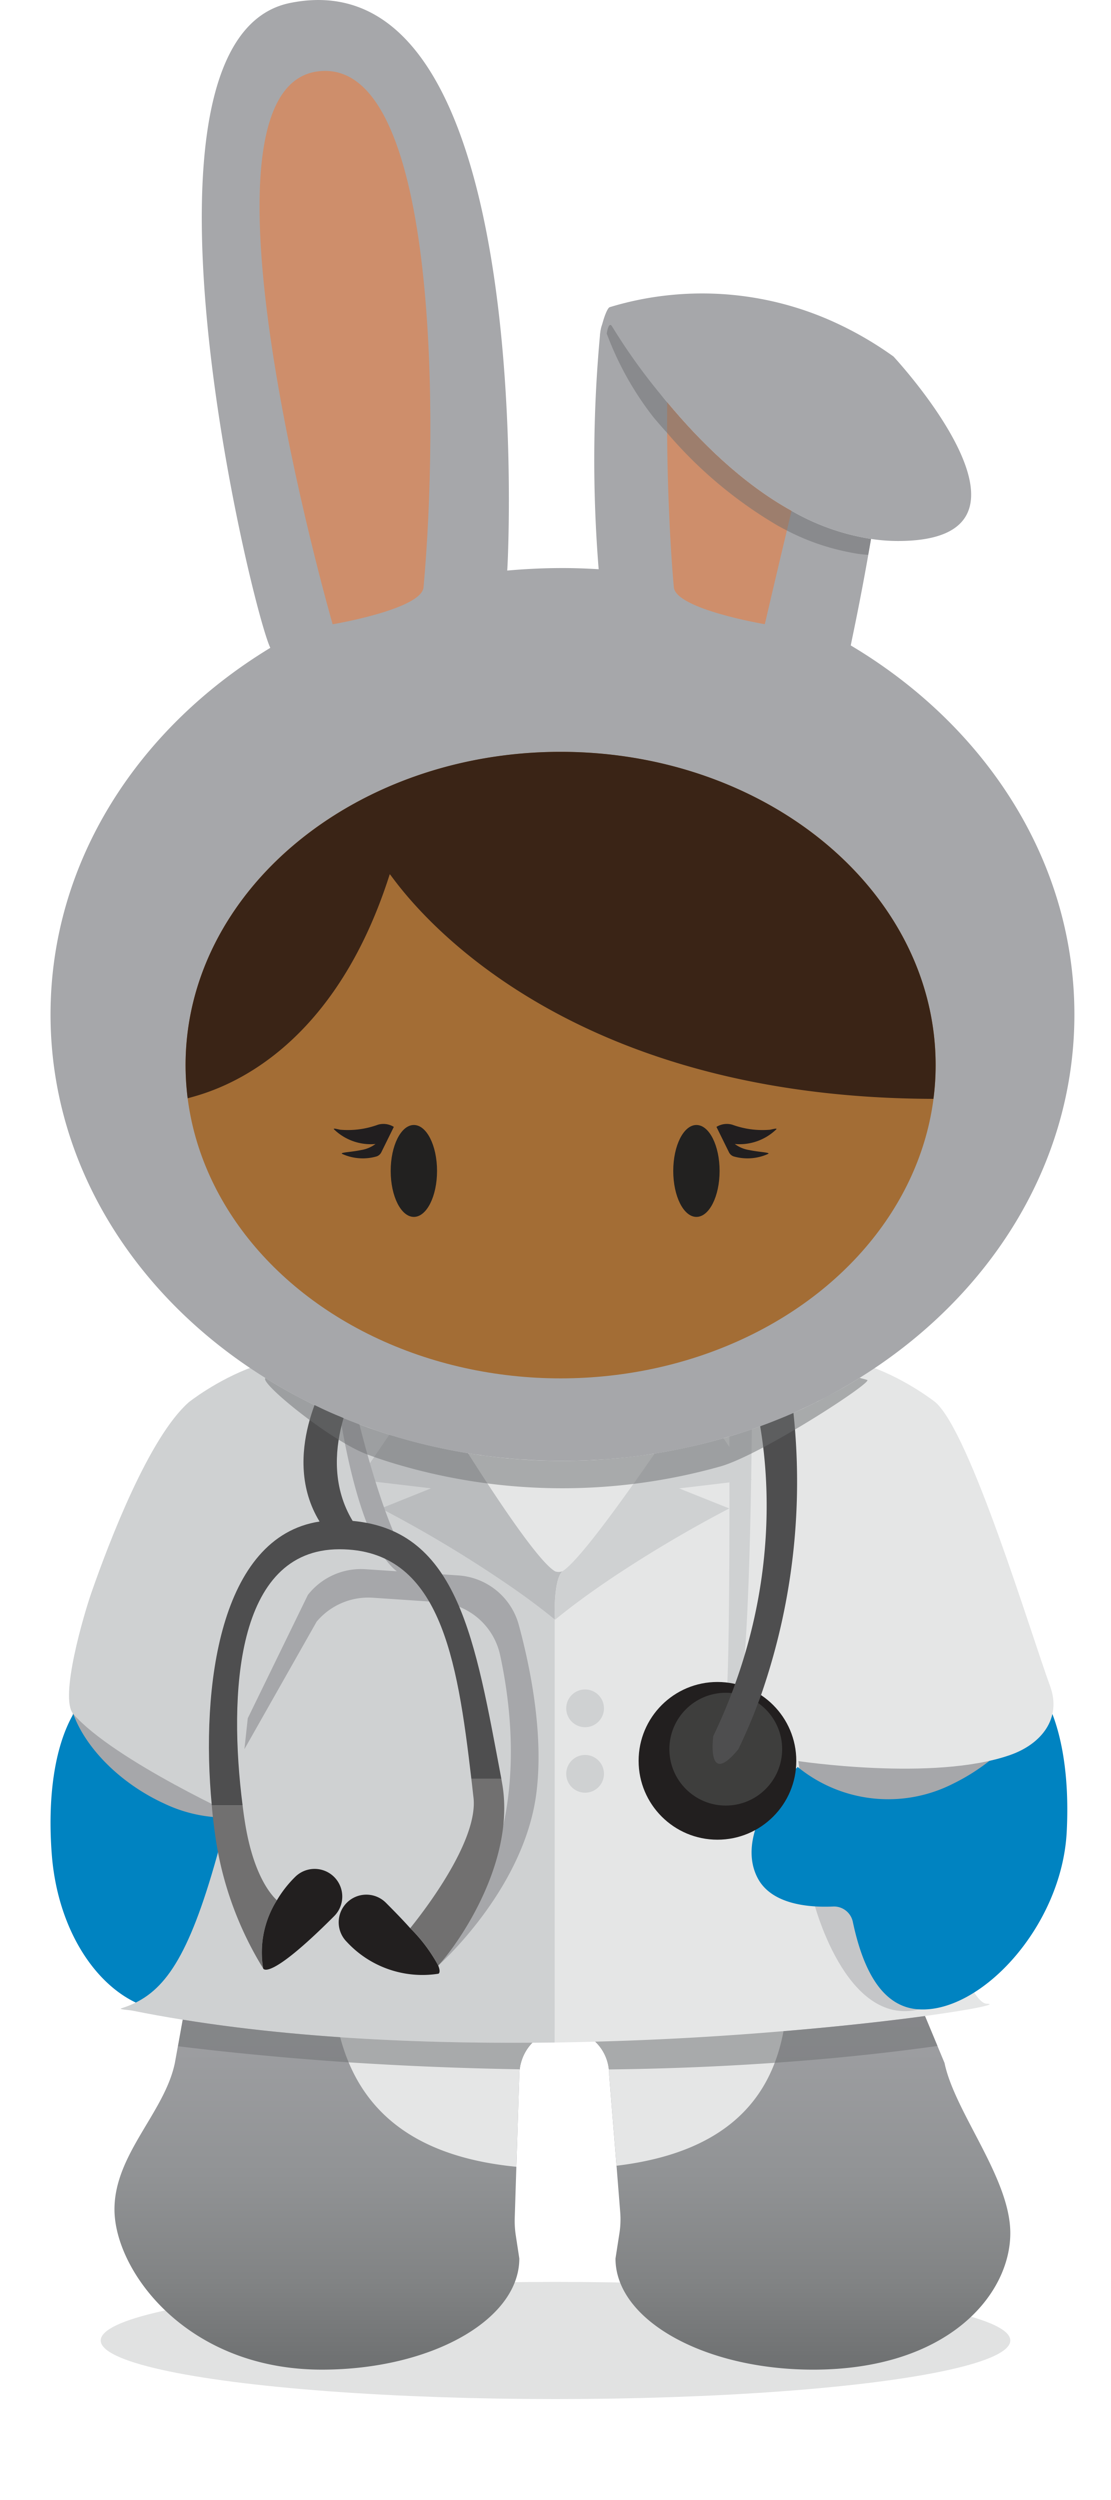 <svg xmlns="http://www.w3.org/2000/svg" xmlns:xlink="http://www.w3.org/1999/xlink" width="132.604" height="298.281" viewBox="0 0 132.604 298.281"><defs><style>.a,.p{fill:#6d6f70;}.a{opacity:0.2;}.b,.h,.j{fill:none;}.b{stroke:#0083c1;stroke-width:1.463px;}.b,.j{stroke-miterlimit:10;}.c{fill:url(#a);}.d{fill:#e5e6e6;}.e,.i{fill:#a6a7aa;}.f{fill:#cfd1d2;}.g{fill:#0083c1;}.i,.p{opacity:0.5;}.j{stroke:#919395;stroke-width:1.707px;}.k{fill:#babcbe;}.l{fill:#4e4e4f;}.m{fill:#717070;}.n{fill:#221f1f;}.o{fill:#3e3e3d;}.q{fill:#a36d35;}.r{fill:#ce8e6b;}.s{fill:#3a2416;}.t{fill:#222120;}.u{fill:#211e1f;}</style><linearGradient id="a" x1="0.5" y1="1" x2="0.5" gradientUnits="objectBoundingBox"><stop offset="0" stop-color="#6d6f70"/><stop offset="0.085" stop-color="#818384"/><stop offset="0.189" stop-color="#919395"/><stop offset="0.318" stop-color="#9d9ea1"/><stop offset="0.498" stop-color="#a4a5a8"/><stop offset="1" stop-color="#a6a7aa"/></linearGradient></defs><g transform="translate(-127.257 -264.453)"><ellipse class="a" cx="54.283" cy="6.99" rx="54.283" ry="6.99" transform="translate(139.277 536.736)"/><g transform="translate(133.287 264.453)"><path class="b" d="M194.055,364.974" transform="translate(-68.555 -157.377)"/><path class="c" d="M243.905,448.981c0,7.334-7.422,16.29-23.535,16.29-13.046,0-23.589-5.942-23.589-13.259l.458-2.943a10.7,10.7,0,0,0,.105-2.592l-.44-5.537-.882-10.805a5.815,5.815,0,0,0-.176-1.464,5.334,5.334,0,0,0-10.349,0,5.728,5.728,0,0,0-.194,1.464l-.353,10.929-.194,6.1a11.511,11.511,0,0,0,.14,2.185l.407,2.662c0,7.317-10.543,13.259-23.57,13.259-16.148,0-24.752-11.794-24.752-19.128,0-6.576,5.993-11.565,7.21-17.472l2.8-15.479a50.354,50.354,0,0,0,.777-7.827l6.524-52.481a5.068,5.068,0,0,1,5.093-5.13l28.7-6.384,29.9,5.626a5.112,5.112,0,0,1,4.884,5.94,131.431,131.431,0,0,0-1.516,20.029,132.79,132.79,0,0,0,2.8,27.166l11.9,28.541C237.276,434.578,243.905,442.406,243.905,448.981Z" transform="translate(-129.349 -182.519)"/><path class="d" d="M183.645,435.567l-.882-10.805a5.815,5.815,0,0,0-.176-1.464,5.334,5.334,0,0,0-10.349,0,5.728,5.728,0,0,0-.194,1.464l-.353,10.929c-37.269-3.631-15.972-47-15.972-61.7,0-15.355-24.01-27.573,21.809-27.573,41.674,0,18.686,12.218,18.686,27.573C196.214,388.534,220.49,431.144,183.645,435.567Z" transform="translate(-116.089 -177.145)"/><path class="e" d="M171.494,372.445c-1.357,5.836-2.327,8.781-5.853,12.094-.176.494-.318.971-.458,1.464-2.379,8.267-1.041,17.4-4.461,19.533-6.258,3.9-21.877-5.977-25-12.658-4.391-9.448,4.954-27.643,4.954-27.643a43.685,43.685,0,0,1,5.834-11.6,21.053,21.053,0,0,1,2.257-2.643,38.634,38.634,0,0,1,6.169-4.356c.9-.545,1.8-1.057,2.662-1.532,2.346-1.27,4.426-2.152,5.184-1.974,1.551.37,1.429,4.758,2.7,5.71h.019a10.988,10.988,0,0,1,1.076.917,13.062,13.062,0,0,1,1.5,1.6,17.864,17.864,0,0,1,1.85,2.926C172.357,359.1,173.08,365.658,171.494,372.445Z" transform="translate(-131.94 -180.671)"/><path class="f" d="M148.624,348.288c-4.709,4.174-9.43,16.489-11.6,22.705-.847,2.431-3.86,12.542-2.16,14.475,4.913,5.584,20.439,12.61,20.439,12.61s17.323-28.048,17.191-30.92,6.706-12.344-1.908-20.958-21.966,2.088-21.966,2.088" transform="translate(-132.147 -180.947)"/><path class="g" d="M148.715,398.937c4.424-.359,9.438-2.858,10.506-8.589a2.3,2.3,0,0,1,2.334-1.877c3.965.072,7.445-.874,8.823-3.48,1.972-3.734-.223-9.008-5.033-13.267a17.075,17.075,0,0,1-18.473,2.451c-5.367-2.46-9.43-6.722-10.863-10.69-2.3,4.011-3.09,10.157-2.565,16.842C134.339,391.508,141.307,399.529,148.715,398.937Z" transform="translate(-133.287 -158.963)"/><path class="d" d="M162.423,424.647V368.533a4.129,4.129,0,0,0,.477.037c8.021.14,19.18-25.7,19.18-25.7h8.973s17.364,77.022,22.936,77.144C217.55,420.1,192.623,424.207,162.423,424.647Z" transform="translate(-102.25 -180.927)"/><path class="f" d="M189.136,368.278v56.114c-16.482.229-34.553-.615-50.4-3.806-.44-.089-1.729-.143-1.305-.283,9.008-2.821,11.741-13.893,23.748-77.2l11.088.351S181.644,367.185,189.136,368.278Z" transform="translate(-128.963 -180.672)"/><line class="h" y1="0.018" transform="translate(60.174 243.721)"/><path class="i" d="M177.371,374.251s3.759,15.171,12.621,13.007-7.071-13.007-7.071-13.007Z" transform="translate(-86.327 -147.495)"/><path class="e" d="M184.7,402.836c-3.693-2.171-2.212-12.3-5.436-20.869a41.676,41.676,0,0,0-4.217-7.226,14.319,14.319,0,0,1-1.923-4.729c-2.09-8.06-.869-15.871,2.685-20.838.035-.06.087-.112.122-.173a13.964,13.964,0,0,1,2.453-2.606,11.589,11.589,0,0,1,4.38-2.23,11.809,11.809,0,0,1,5.65-.112,14.8,14.8,0,0,1,7.239,4.279c.017.008.037.041.068.06a2.057,2.057,0,0,0,.229.235c.1.1.229.237.353.372.553.591,1.084,1.252,1.607,1.929a35.614,35.614,0,0,1,3.118,5.025,51.465,51.465,0,0,1,2.73,6.1s9.783,17.965,5.615,27.519C206.424,396.328,191.051,406.572,184.7,402.836Z" transform="translate(-91.942 -179.973)"/><path class="g" d="M193.792,400.082c-4.432-.252-6.7-4.748-7.906-10.452a2.3,2.3,0,0,0-2.381-1.819c-3.963.167-7.464-.694-8.905-3.267-2.061-3.684.006-9.01,4.711-13.383a17.083,17.083,0,0,0,18.529,2c5.306-2.588,9.262-6.947,10.6-10.95,2.4,3.955,3.333,10.08,2.972,16.776C210.787,390.187,201.212,400.495,193.792,400.082Z" transform="translate(-90.128 -160.319)"/><path class="d" d="M198.591,348.288c4.174,3.7,11.264,27.29,13.67,33.863,1.38,3.773-.964,6.865-4.754,8.2-9.137,3.216-25.545.7-25.545.7s-10.047-18.736-9.917-21.608-4.031-14.63,4.581-23.244,21.966,2.088,21.966,2.088" transform="translate(-92.95 -180.947)"/><path class="j" d="M137.093,319.264c-2.266,12.331-1.615,31.418,17.969,45.536" transform="translate(-130.197 -206.068)"/><path class="k" d="M174.49,373.821c-1.586-1.3-3.3-2.573-5.025-3.771a148.072,148.072,0,0,0-15.706-9.467l5.975-2.4-8.639-1.022,4.585-6.735c-2.538-4.178-4.248-7.247-4.248-7.247l6.187.194s13.4,22.672,16.924,24.717a1.272,1.272,0,0,0,.882-.017C174.314,369.027,174.49,373.821,174.49,373.821Z" transform="translate(-114.317 -180.591)"/><path class="f" d="M178.206,358.425l-.917.105.636.264,5.341,2.133a152.516,152.516,0,0,0-13.626,8.038c-2.435,1.623-4.9,3.385-7.158,5.237-.019-.019-.035-.037-.054-.037,0,0-.176-4.793.936-5.745,3.6-2.257,18.721-25.563,18.721-25.563h6.559s-2.575,4.2-6.189,9.521l3.474,5.13Z" transform="translate(-102.255 -180.936)"/><circle class="f" cx="2.253" cy="2.253" r="2.253" transform="translate(61.551 209.404)"/><circle class="f" cx="2.253" cy="2.253" r="2.253" transform="translate(61.551 201.589)"/><g transform="translate(18.906 163.788)"><path class="f" d="M172.31,381.585c.58-1.287.425-34.095.425-34.095l2.718-2.716s-.081,31.641-1.57,36.81S172.31,381.585,172.31,381.585Z" transform="translate(-110.624 -342.681)"/><path class="e" d="M179.345,391.785c-1.446,11.565-11.722,20.627-11.722,20.627l-.636-1.13c11.371-11.212,9.89-27.344,8.021-35.945a8.031,8.031,0,0,0-7.315-6.295l-7.864-.529a8.06,8.06,0,0,0-6.716,2.856l-8.62,15.214.4-3.684,7.175-14.721a8.043,8.043,0,0,1,6.877-3.067l3.736.246c-4.847-3.738-6.929-19.622-6.929-19.622h1.958s3.932,17.224,7.633,19.8l4.672.316a8.036,8.036,0,0,1,7.228,5.907C178.64,376.905,180.226,384.786,179.345,391.785Z" transform="translate(-140.257 -341.656)"/><path class="l" d="M177.347,391.951h-3.583c-1.691-14.516-3.767-27.4-15.749-27.4-12.457,0-13.23,17.42-11.557,30.54h-3.676c-1.342-14.132.956-32.029,12.864-33.849-4.816-7.883.954-17.218.954-17.218h3.988s-5.752,9.279-.993,17.143C172.256,362.33,174.222,375.413,177.347,391.951Z" transform="translate(-142.441 -343.477)"/><path class="m" d="M148.744,388.234a41.237,41.237,0,0,1-5.679-15.528c-.184-1.268-.349-2.592-.458-3.951h3.676c.072.589.147,1.159.237,1.727.956,6.415,3.087,8.895,3.86,9.612A11.658,11.658,0,0,0,148.744,388.234Z" transform="translate(-142.266 -317.137)"/><path class="m" d="M157.42,389.506a18.775,18.775,0,0,0-3.344-4.465c3.178-3.953,8.067-11.082,7.55-15.584-.091-.754-.165-1.489-.256-2.224h3.583l.056.333C166.754,376.77,160.121,386.547,157.42,389.506Z" transform="translate(-130.048 -318.758)"/><path class="n" d="M154.135,378.073c-7.883,7.9-8.471,6.249-8.471,6.249a11.658,11.658,0,0,1,1.636-8.141,13.615,13.615,0,0,1,2.168-2.776,3.3,3.3,0,0,1,4.667,4.667Z" transform="translate(-139.186 -313.225)"/><path class="n" d="M161.841,383.356a12.289,12.289,0,0,1-10.935-3.8,3.3,3.3,0,1,1,4.669-4.667c1.156,1.159,2.131,2.169,2.9,3.034a18.775,18.775,0,0,1,3.344,4.465C162.172,383.247,161.841,383.356,161.841,383.356Z" transform="translate(-134.451 -311.635)"/><circle class="n" cx="9.41" cy="9.41" r="9.41" transform="translate(51.286 36.909)"/><circle class="o" cx="6.73" cy="6.73" r="6.73" transform="translate(54.958 38.197)"/><path class="l" d="M177.329,382.24c-.109.312-.221.624-.349.938-.679,1.838-1.47,3.674-2.352,5.512-3.86,4.7-2.995-1.561-2.995-1.561q1.239-2.593,2.2-5.128c.147-.368.277-.717.4-1.084,7.075-19.533,2.022-35.061,2.022-35.061l4.281-2.094A77.48,77.48,0,0,1,177.329,382.24Z" transform="translate(-111.434 -343.761)"/></g><g transform="translate(0.001)"><path class="p" d="M199.99,354.642a69.63,69.63,0,0,1-38.256-.176c-1.235-.353-2.468-.76-3.668-1.2-4.389-1.534-13.186-8.709-12.323-9.184.706.458,1.429.88,2.168,1.3a64.038,64.038,0,0,0,6.807,3.35c1.991.828,4.035,1.57,6.152,2.222h.017a69.659,69.659,0,0,0,39.9.194,62.894,62.894,0,0,0,11.935-4.831c1.34-.706,2.662-1.446,3.93-2.257a.8.8,0,0,0,.089.019,2.027,2.027,0,0,0,.318.087c.14.035.318.089.494.142C218.325,344.541,204.837,353.3,199.99,354.642Z" transform="translate(-120.082 -179.651)"/><path class="e" d="M200.6,310.948a21.424,21.424,0,0,1-3.207-.248,27.444,27.444,0,0,1-9.486-3.35c-5.923-3.278-11-8.337-14.843-12.957-3.73-4.479-6.962-5.859-7.972-7.546-.256-.43.634-3.657,1.111-3.8a37.467,37.467,0,0,1,7.424-1.466,38.023,38.023,0,0,1,18.721,2.961,41.781,41.781,0,0,1,7.722,4.391S220.571,310.948,200.6,310.948Z" transform="translate(-99.459 -246.394)"/><path class="e" d="M255.492,385.51c0,17.874-10.12,33.706-25.633,43.349-.634.407-1.287.8-1.937,1.165-.653.388-1.305.739-1.976,1.111-.176.087-.351.176-.545.264a5.582,5.582,0,0,1-.547.264,4.514,4.514,0,0,1-.582.3c-.386.194-.793.388-1.2.564a.584.584,0,0,1-.176.089c-.653.316-1.305.6-1.974.88-.266.107-.512.213-.777.318-.617.248-1.235.494-1.869.723-.882.335-1.8.653-2.714.936-.264.087-.531.157-.8.246h-.017c-.248.089-.512.159-.758.229-.671.194-1.34.388-2.028.564-.105.035-.211.054-.316.089-.266.07-.512.124-.777.194-.492.114-.969.229-1.46.345-.688.161-1.388.291-2.084.419s-1.423.275-2.133.363c-.634.105-1.268.211-1.921.283-.882.122-1.745.211-2.646.281-.423.054-.845.089-1.268.105-.423.037-.865.054-1.287.072-.318.035-.636.035-.952.052-.9.035-1.817.054-2.734.054-.88,0-1.762-.019-2.625-.054-.388-.017-.76-.035-1.13-.052a4.293,4.293,0,0,1-.458-.035c-.545-.019-1.074-.054-1.621-.107-.089,0-.159-.016-.248-.016a3.683,3.683,0,0,1-.421-.054h-.035c-.741-.052-1.483-.141-2.2-.229a10.457,10.457,0,0,1-1.076-.159,14.792,14.792,0,0,1-1.551-.229c-.442-.052-.9-.14-1.34-.229-.653-.122-1.287-.246-1.939-.386-.636-.124-1.27-.283-1.9-.442-.477-.105-.952-.229-1.429-.353-.774-.211-1.551-.44-2.309-.669h-.017v-.017h-.019a1.358,1.358,0,0,1-.353-.107h-.017c-.14-.035-.264-.087-.4-.122h-.019c-.089-.035-.159-.054-.248-.089-.035-.019-.07-.019-.105-.035-.58-.178-1.146-.388-1.71-.6-.4-.124-.812-.283-1.2-.423-.706-.283-1.411-.547-2.1-.847-.9-.37-1.78-.758-2.646-1.181-.863-.4-1.71-.828-2.555-1.27-.547-.3-1.076-.58-1.588-.88a1.776,1.776,0,0,1-.192-.107c-.741-.421-1.483-.863-2.187-1.322-15.425-9.661-25.456-25.439-25.456-43.244,0-18.141,10.365-34.132,26.232-43.756-2.276-4.709-18.564-72.739,2.379-76.952,28.965-5.836,26.179,63.534,25.9,67.731,2.168-.194,4.353-.3,6.592-.3,1.464,0,2.91.054,4.32.14a162.191,162.191,0,0,1,.171-28.081c.233-2.193,1.061-1.491,1.454-.865a85.563,85.563,0,0,0,6.555,9.025c3.843,4.62,8.92,9.68,14.843,12.957a27.444,27.444,0,0,0,9.486,3.35c-1.27,7.476-2.416,12.552-2.416,12.711C244.914,351.062,255.492,367.21,255.492,385.51Z" transform="translate(-133.287 -264.453)"/><ellipse class="q" cx="44.766" cy="37.38" rx="44.766" ry="37.38" transform="translate(16.115 89.711)"/><path class="r" d="M183.776,300.652c-1.727,7.212-3.191,13.525-3.191,13.525s-10.613-1.78-10.859-4.407c-.512-5.64-.882-14.388-.793-22.075C172.776,292.315,177.852,297.375,183.776,300.652Z" transform="translate(-95.331 -239.696)"/><path class="r" d="M154.091,334.579s10.609-1.784,10.849-4.407c1.788-19.545,1.724-61.636-11.743-61.622C135.071,268.569,154.091,334.579,154.091,334.579Z" transform="translate(-120.42 -260.089)"/><path class="s" d="M230.613,345.281a30.526,30.526,0,0,1-.262,4.021c-48.429-.107-64.8-27.089-64.891-26.8-7.245,22.777-21.776,26.063-24.12,26.734a32.482,32.482,0,0,1-.248-3.951c0-20.644,20.045-37.391,44.762-37.391S230.613,324.637,230.613,345.281Z" transform="translate(-124.973 -218.184)"/><path class="p" d="M196.976,308.76c-.107.653-.229,1.287-.335,1.9a14.613,14.613,0,0,1-2.241-.308,27.5,27.5,0,0,1-7.509-2.619c-.357-.188-.717-.376-1.057-.564a51.763,51.763,0,0,1-13.186-11.053c-.582-.634-1.13-1.27-1.658-1.9a37.318,37.318,0,0,1-5.557-9.963s.213-1.537.636-.849a71.195,71.195,0,0,0,6.58,9.048c3.843,4.62,8.92,9.68,14.843,12.957A27.444,27.444,0,0,0,196.976,308.76Z" transform="translate(-99.046 -244.454)"/><g transform="translate(33.807 134.103)"><ellipse class="t" cx="2.766" cy="5.484" rx="2.766" ry="5.484" transform="translate(40.518 0.133)"/><path class="u" d="M177.925,332.978a5.951,5.951,0,0,1-4.1.291.979.979,0,0,1-.566-.508l-1.485-3.013a2.35,2.35,0,0,1,1.89-.262,10.494,10.494,0,0,0,4.5.6c.333-.064.954-.242.729-.027a6.3,6.3,0,0,1-4.934,1.729,3.91,3.91,0,0,0,1.733.725C176.905,332.77,178.295,332.788,177.925,332.978Z" transform="translate(-126.098 -329.387)"/><ellipse class="t" cx="2.766" cy="5.484" rx="2.766" ry="5.484" transform="translate(6.793 0.133)"/><path class="u" d="M150.673,332.978a5.951,5.951,0,0,0,4.1.291.979.979,0,0,0,.566-.508l1.485-3.013a2.347,2.347,0,0,0-1.89-.262,10.494,10.494,0,0,1-4.5.6c-.333-.064-.954-.242-.729-.027a6.3,6.3,0,0,0,4.934,1.729,3.91,3.91,0,0,1-1.733.725C151.7,332.77,150.3,332.788,150.673,332.978Z" transform="translate(-149.657 -329.387)"/></g></g></g><path class="p" d="M182.966,383.893a5.49,5.49,0,0,0-1.375,2.414,3.577,3.577,0,0,0-.14.76c-7.528-.124-14.421-.442-20.433-.83-9.343-.634-16.5-1.446-20.361-1.921l.564-3.174c6.082.987,12.41,1.658,18.791,2.1C167.717,383.769,175.473,383.947,182.966,383.893Z" transform="translate(7.85 124.299)"/><path class="p" d="M205.626,384.5c-6.541.917-13.046,1.57-19.427,2.01-6.8.475-13.451.723-19.8.793a5.325,5.325,0,0,0-1.64-3.315c8.164-.211,15.813-.688,22.478-1.252,6.84-.564,12.658-1.233,16.906-1.8Z" transform="translate(33.528 124.08)"/></g></svg>